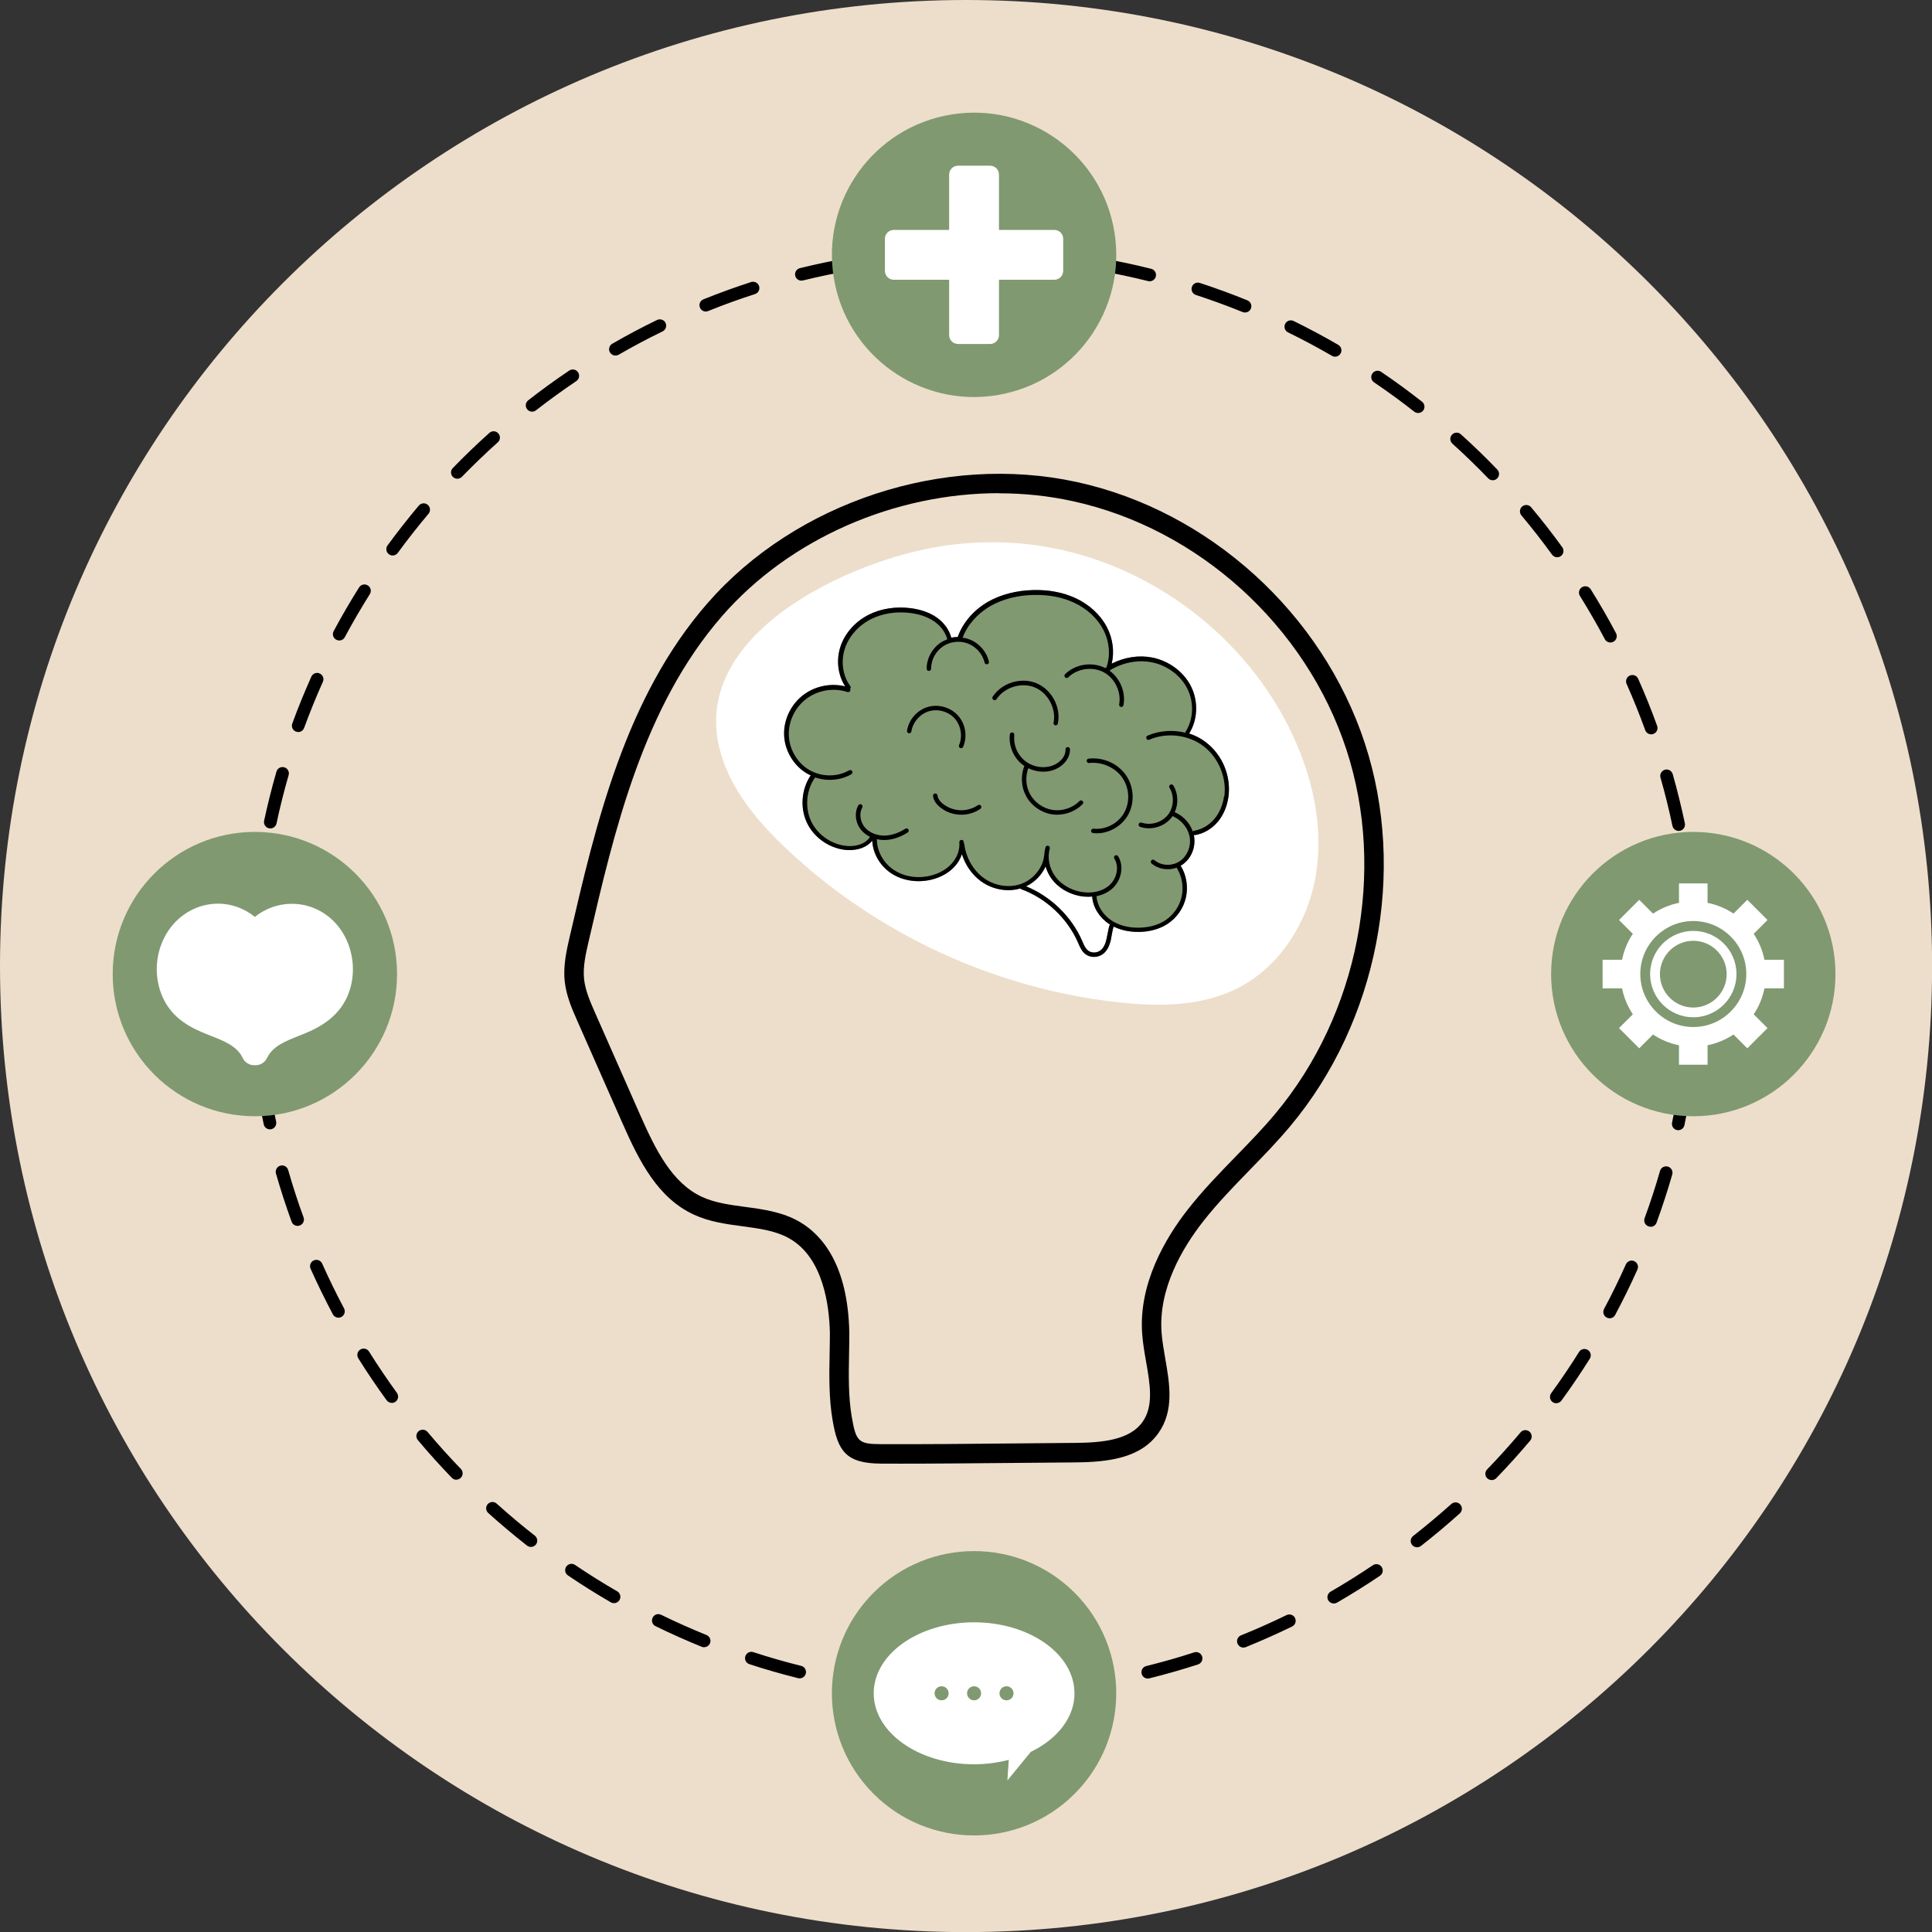 <?xml version="1.0" encoding="UTF-8"?> <svg xmlns="http://www.w3.org/2000/svg" width="480" height="480" viewBox="0 0 480 480" fill="none"><rect x="0" y="0" width="480" height="480" fill="#333333" stroke="none"/> <g clip-path="url(#clip0_468_8859)"> <path d="M240.012 480.025C372.568 480.025 480.025 372.568 480.025 240.012C480.025 107.457 372.568 0 240.012 0C107.457 0 0 107.457 0 240.012C0 372.568 107.457 480.025 240.012 480.025Z" fill="#EDDECB"></path> <g clip-path="url(#clip1_468_8859)"> <path d="M259.501 135.792C286.075 140.197 309.974 158.417 321.271 182.867C326.242 193.613 328.87 205.728 326.919 217.418C324.968 229.092 317.982 240.231 307.409 245.549C298.441 250.065 287.915 250.128 277.94 249.026C247.339 245.691 217.933 232.128 195.528 211.014C188.448 204.343 181.871 196.634 179.118 187.304C170.386 157.724 211.246 139.033 234.406 135.619C242.713 134.392 251.225 134.407 259.516 135.792H259.501Z" fill="white"></path> <path d="M223.11 363.629C221.71 363.629 220.294 363.629 218.894 363.629C210.114 363.597 208.148 360.435 206.858 352.867C205.914 347.345 206.008 341.712 206.118 336.268C206.15 334.585 206.181 332.901 206.181 331.233C206.055 324.547 204.592 312.636 196.285 307.79C192.87 305.792 188.78 305.242 184.437 304.659C180.409 304.124 176.24 303.558 172.37 301.764C163.433 297.627 158.87 288.627 154.622 278.998L143.436 253.651C142.145 250.741 140.698 247.436 140.305 243.849C139.88 239.916 140.777 236.045 141.563 232.631C148.014 204.814 155.33 173.284 175.768 149.873C197.732 124.699 234.58 112.6 267.463 119.743C300.409 126.902 328.525 152.406 339.098 184.691C349.529 216.536 342.261 253.856 320.58 279.769C317.386 283.592 313.877 287.195 310.495 290.672C306.545 294.732 302.47 298.932 298.962 303.401C293.77 310.025 287.744 320.204 288.593 331.139C288.751 333.169 289.113 335.245 289.49 337.448C290.607 343.836 291.756 350.46 287.807 356.045C283.354 362.354 275.173 363.267 267.007 363.33C261.658 363.361 256.324 363.409 250.974 363.471C241.833 363.55 232.425 363.645 223.095 363.645L223.11 363.629ZM248.205 122.528C222.339 122.528 196.253 133.73 179.418 153.035C159.783 175.55 152.608 206.451 146.283 233.717C145.544 236.911 144.773 240.199 145.119 243.314C145.434 246.146 146.677 248.963 147.872 251.685L159.059 277.031C162.914 285.779 167.004 293.929 174.399 297.359C177.609 298.838 181.228 299.326 185.067 299.845C189.677 300.459 194.46 301.104 198.708 303.59C204.136 306.768 210.681 314.115 211.011 331.139V331.186C211.011 332.901 210.98 334.616 210.948 336.347C210.854 341.57 210.744 346.967 211.625 352.049C212.679 358.201 213.293 358.767 218.909 358.799C229.577 358.83 240.433 358.736 250.943 358.626C256.292 358.578 261.642 358.531 266.991 358.484C273.867 358.437 280.679 357.776 283.873 353.26C286.658 349.311 285.73 343.946 284.739 338.282C284.345 336.064 283.952 333.767 283.779 331.517C282.819 319.024 289.443 307.712 295.17 300.411C298.836 295.739 303.005 291.443 307.033 287.305C310.353 283.891 313.799 280.351 316.867 276.669C337.493 252.015 344.416 216.504 334.504 186.217C324.45 155.521 297.735 131.291 266.441 124.494C260.462 123.189 254.341 122.559 248.205 122.559V122.528Z" fill="black"></path> <path d="M242.006 422.268C239.882 422.268 237.727 422.236 235.603 422.158C234.737 422.126 234.061 421.403 234.092 420.537C234.124 419.672 234.847 418.995 235.713 419.027C239.819 419.168 243.989 419.168 248.079 419.027C248.945 418.995 249.668 419.672 249.7 420.553C249.731 421.418 249.055 422.142 248.174 422.173C246.113 422.236 244.052 422.284 241.99 422.284L242.006 422.268ZM260.588 421.308C259.785 421.308 259.109 420.71 259.03 419.892C258.936 419.027 259.565 418.256 260.43 418.161C264.521 417.737 268.643 417.17 272.687 416.462C273.536 416.305 274.354 416.887 274.512 417.737C274.653 418.586 274.087 419.404 273.237 419.562C269.131 420.285 264.93 420.868 260.776 421.292C260.729 421.292 260.666 421.292 260.619 421.292L260.588 421.308ZM223.22 421.292C223.22 421.292 223.11 421.292 223.063 421.292C218.909 420.852 214.709 420.27 210.602 419.546C209.752 419.389 209.17 418.586 209.328 417.721C209.485 416.871 210.303 416.289 211.153 416.446C215.196 417.154 219.318 417.737 223.409 418.161C224.275 418.256 224.904 419.027 224.809 419.892C224.731 420.695 224.039 421.308 223.252 421.308L223.22 421.292ZM285.163 417.029C284.455 417.029 283.81 416.557 283.637 415.833C283.433 414.983 283.936 414.134 284.786 413.929C288.766 412.938 292.778 411.805 296.68 410.531C297.514 410.263 298.395 410.719 298.663 411.538C298.93 412.371 298.474 413.253 297.656 413.52C293.675 414.81 289.6 415.974 285.557 416.981C285.431 417.013 285.305 417.029 285.179 417.029H285.163ZM198.66 416.981C198.534 416.981 198.409 416.981 198.283 416.934C194.223 415.927 190.148 414.763 186.184 413.457C185.35 413.19 184.909 412.293 185.177 411.475C185.444 410.641 186.341 410.2 187.159 410.468C191.061 411.742 195.057 412.891 199.054 413.882C199.903 414.086 200.407 414.952 200.202 415.786C200.029 416.494 199.384 416.981 198.676 416.981H198.66ZM308.921 409.335C308.292 409.335 307.71 408.957 307.458 408.344C307.127 407.541 307.521 406.629 308.323 406.298C312.131 404.756 315.938 403.073 319.636 401.264C320.422 400.886 321.366 401.201 321.744 401.987C322.121 402.774 321.807 403.718 321.02 404.096C317.26 405.936 313.389 407.651 309.503 409.225C309.314 409.303 309.11 409.335 308.921 409.335ZM174.95 409.256C174.761 409.256 174.556 409.225 174.352 409.146C170.481 407.573 166.627 405.858 162.866 404.017C162.08 403.639 161.765 402.695 162.143 401.909C162.52 401.122 163.464 400.807 164.251 401.185C167.933 402.994 171.74 404.678 175.532 406.22C176.334 406.55 176.728 407.463 176.397 408.265C176.146 408.879 175.563 409.241 174.934 409.241L174.95 409.256ZM331.373 398.384C330.822 398.384 330.303 398.101 330.004 397.598C329.563 396.842 329.831 395.883 330.586 395.442C334.142 393.381 337.666 391.178 341.08 388.881C341.804 388.394 342.78 388.582 343.267 389.306C343.755 390.03 343.566 391.005 342.843 391.493C339.381 393.837 335.778 396.087 332.16 398.18C331.908 398.321 331.64 398.384 331.373 398.384ZM152.561 398.306C152.293 398.306 152.026 398.243 151.774 398.101C148.156 396.009 144.568 393.759 141.107 391.414C140.383 390.927 140.194 389.951 140.682 389.227C141.17 388.504 142.145 388.315 142.869 388.803C146.268 391.1 149.792 393.318 153.348 395.364C154.103 395.804 154.355 396.764 153.914 397.519C153.615 398.022 153.096 398.306 152.545 398.306H152.561ZM352.062 384.413C351.59 384.413 351.134 384.208 350.819 383.815C350.285 383.123 350.41 382.147 351.087 381.612C354.328 379.079 357.506 376.405 360.574 373.667C361.219 373.085 362.211 373.132 362.793 373.777C363.375 374.422 363.328 375.413 362.683 375.995C359.567 378.796 356.326 381.518 353.038 384.083C352.755 384.303 352.409 384.413 352.078 384.413H352.062ZM131.919 384.334C131.572 384.334 131.242 384.224 130.943 384.004C127.655 381.424 124.414 378.702 121.298 375.901C120.653 375.319 120.606 374.328 121.188 373.683C121.77 373.038 122.762 372.99 123.407 373.573C126.459 376.326 129.637 379.001 132.878 381.534C133.555 382.069 133.681 383.06 133.146 383.736C132.831 384.13 132.375 384.334 131.903 384.334H131.919ZM370.612 367.72C370.219 367.72 369.826 367.578 369.511 367.279C368.882 366.681 368.866 365.674 369.479 365.061C372.343 362.103 375.128 359.019 377.771 355.872C378.337 355.211 379.329 355.117 379.99 355.683C380.65 356.25 380.745 357.241 380.178 357.902C377.488 361.096 374.656 364.243 371.745 367.248C371.43 367.562 371.021 367.72 370.612 367.72ZM113.384 367.641C112.975 367.641 112.566 367.484 112.252 367.153C109.341 364.148 106.509 361.001 103.818 357.792C103.252 357.131 103.346 356.14 104.007 355.573C104.668 355.023 105.659 355.101 106.226 355.762C108.869 358.909 111.654 362.008 114.501 364.951C115.099 365.58 115.084 366.571 114.47 367.169C114.171 367.468 113.778 367.61 113.384 367.61V367.641ZM386.661 348.635C386.346 348.635 386.015 348.54 385.732 348.336C385.024 347.817 384.883 346.841 385.386 346.133C387.809 342.813 390.138 339.368 392.309 335.891C392.765 335.151 393.741 334.931 394.48 335.387C395.22 335.843 395.44 336.819 394.984 337.558C392.765 341.098 390.389 344.607 387.935 347.974C387.62 348.399 387.148 348.619 386.661 348.619V348.635ZM97.336 348.54C96.848 348.54 96.376 348.32 96.062 347.895C93.592 344.513 91.231 341.004 89.013 337.464C88.557 336.725 88.777 335.749 89.517 335.293C90.256 334.836 91.231 335.057 91.688 335.796C93.859 339.273 96.203 342.719 98.611 346.055C99.114 346.763 98.972 347.738 98.264 348.257C97.981 348.462 97.667 348.556 97.336 348.556V348.54ZM399.908 327.52C399.656 327.52 399.405 327.457 399.169 327.332C398.398 326.923 398.115 325.963 398.524 325.208C400.459 321.589 402.284 317.86 403.952 314.115C404.314 313.329 405.242 312.967 406.029 313.329C406.815 313.691 407.177 314.619 406.815 315.406C405.116 319.213 403.244 323.021 401.277 326.702C400.994 327.237 400.443 327.536 399.892 327.536L399.908 327.52ZM84.088 327.379C83.522 327.379 82.987 327.08 82.704 326.545C80.737 322.848 78.881 319.04 77.166 315.217C76.82 314.43 77.166 313.486 77.968 313.14C78.755 312.794 79.699 313.14 80.045 313.942C81.713 317.687 83.554 321.432 85.473 325.066C85.882 325.837 85.583 326.781 84.828 327.19C84.592 327.316 84.34 327.379 84.088 327.379ZM410.072 304.77C409.899 304.77 409.71 304.738 409.537 304.675C408.719 304.376 408.294 303.48 408.593 302.661C410.009 298.807 411.299 294.842 412.432 290.908C412.668 290.075 413.549 289.587 414.383 289.839C415.217 290.075 415.705 290.956 415.469 291.789C414.32 295.802 412.999 299.829 411.567 303.763C411.331 304.408 410.733 304.801 410.088 304.801L410.072 304.77ZM73.925 304.565C73.28 304.565 72.682 304.172 72.446 303.527C71.014 299.593 69.708 295.566 68.559 291.553C68.323 290.72 68.811 289.854 69.645 289.603C70.479 289.367 71.344 289.854 71.596 290.688C72.729 294.637 74.003 298.602 75.419 302.457C75.718 303.275 75.293 304.172 74.475 304.471C74.302 304.534 74.113 304.565 73.94 304.565H73.925ZM416.963 280.792C416.853 280.792 416.743 280.792 416.633 280.76C415.783 280.587 415.233 279.738 415.422 278.888C416.271 274.876 416.995 270.785 417.561 266.71C417.687 265.845 418.474 265.247 419.339 265.373C420.204 265.499 420.802 266.285 420.677 267.151C420.094 271.289 419.355 275.474 418.49 279.549C418.332 280.288 417.687 280.792 416.948 280.792H416.963ZM67.065 280.587C66.341 280.587 65.68 280.084 65.523 279.344C64.658 275.254 63.934 271.084 63.352 266.946C63.226 266.081 63.839 265.294 64.689 265.168C65.554 265.042 66.341 265.656 66.467 266.506C67.033 270.581 67.757 274.671 68.607 278.683C68.78 279.533 68.245 280.367 67.395 280.556C67.285 280.571 67.175 280.587 67.065 280.587ZM420.44 256.09C420.44 256.09 420.362 256.09 420.33 256.09C419.465 256.027 418.804 255.272 418.867 254.407C419.15 250.316 419.308 246.162 419.308 242.04C419.308 241.175 420.016 240.467 420.881 240.467C421.746 240.467 422.454 241.175 422.454 242.04C422.454 246.225 422.297 250.457 422.014 254.627C421.951 255.461 421.259 256.09 420.44 256.09ZM63.635 255.885C62.817 255.885 62.124 255.256 62.062 254.422C61.778 250.269 61.637 246.036 61.637 241.851V241.426C61.637 240.561 62.392 239.806 63.21 239.853C64.075 239.853 64.783 240.561 64.783 241.426V241.835C64.783 245.958 64.925 250.111 65.208 254.202C65.271 255.067 64.61 255.823 63.745 255.885C63.714 255.885 63.666 255.885 63.635 255.885ZM420.472 231.152C419.654 231.152 418.962 230.523 418.899 229.689C418.615 225.583 418.191 221.445 417.64 217.385C417.514 216.52 418.128 215.733 418.977 215.608C419.843 215.482 420.629 216.095 420.755 216.945C421.322 221.083 421.762 225.284 422.045 229.469C422.108 230.334 421.447 231.089 420.582 231.152C420.551 231.152 420.503 231.152 420.472 231.152ZM63.666 230.523C63.666 230.523 63.588 230.523 63.556 230.523C62.691 230.46 62.03 229.705 62.093 228.84C62.392 224.67 62.833 220.454 63.415 216.316C63.541 215.45 64.343 214.852 65.192 214.978C66.058 215.104 66.656 215.891 66.53 216.756C65.948 220.815 65.523 224.953 65.224 229.06C65.161 229.894 64.469 230.523 63.651 230.523H63.666ZM417.058 206.435C416.334 206.435 415.673 205.931 415.516 205.192C414.666 201.18 413.675 197.136 412.542 193.187C412.306 192.353 412.794 191.488 413.628 191.236C414.462 191 415.327 191.488 415.579 192.322C416.727 196.35 417.734 200.456 418.6 204.547C418.773 205.396 418.238 206.23 417.388 206.403C417.278 206.419 417.168 206.435 417.058 206.435ZM67.159 205.821C67.049 205.821 66.939 205.821 66.829 205.79C65.979 205.601 65.444 204.767 65.617 203.918C66.498 199.827 67.521 195.72 68.685 191.708C68.921 190.874 69.802 190.387 70.636 190.638C71.47 190.874 71.958 191.756 71.706 192.589C70.573 196.539 69.551 200.566 68.701 204.578C68.544 205.318 67.883 205.821 67.159 205.821ZM410.229 182.441C409.584 182.441 408.986 182.048 408.75 181.403C407.35 177.532 405.793 173.678 404.125 169.917C403.779 169.131 404.125 168.187 404.927 167.84C405.714 167.494 406.658 167.84 407.004 168.643C408.703 172.466 410.292 176.4 411.708 180.333C412.007 181.151 411.583 182.048 410.764 182.347C410.591 182.41 410.402 182.441 410.229 182.441ZM74.082 181.859C73.909 181.859 73.72 181.828 73.547 181.765C72.729 181.466 72.32 180.569 72.619 179.751C74.05 175.833 75.655 171.915 77.355 168.108C77.716 167.321 78.645 166.959 79.431 167.321C80.218 167.683 80.58 168.611 80.218 169.398C78.535 173.143 76.977 176.997 75.561 180.836C75.325 181.481 74.727 181.875 74.082 181.875V181.859ZM400.097 159.628C399.531 159.628 398.996 159.329 398.712 158.794C396.793 155.159 394.7 151.556 392.529 148.063C392.073 147.324 392.293 146.348 393.033 145.892C393.772 145.436 394.748 145.656 395.204 146.396C397.422 149.951 399.546 153.617 401.497 157.315C401.906 158.086 401.607 159.03 400.852 159.439C400.616 159.565 400.364 159.628 400.113 159.628H400.097ZM84.277 159.124C84.026 159.124 83.774 159.061 83.538 158.935C82.767 158.526 82.484 157.566 82.893 156.811C84.859 153.13 86.984 149.479 89.218 145.939C89.674 145.2 90.649 144.98 91.389 145.452C92.128 145.908 92.349 146.883 91.877 147.623C89.69 151.1 87.597 154.703 85.662 158.306C85.379 158.841 84.828 159.14 84.277 159.14V159.124ZM386.881 138.45C386.393 138.45 385.921 138.23 385.606 137.805C383.199 134.485 380.635 131.197 377.991 128.05C377.441 127.39 377.519 126.398 378.18 125.832C378.841 125.281 379.832 125.36 380.399 126.021C383.089 129.23 385.685 132.566 388.139 135.949C388.643 136.657 388.501 137.632 387.793 138.151C387.51 138.356 387.195 138.45 386.865 138.45H386.881ZM97.556 138.01C97.242 138.01 96.911 137.915 96.628 137.711C95.92 137.192 95.778 136.216 96.282 135.508C98.752 132.141 101.364 128.806 104.054 125.612C104.621 124.951 105.612 124.856 106.273 125.423C106.934 125.989 107.028 126.98 106.462 127.641C103.818 130.788 101.238 134.061 98.831 137.365C98.516 137.789 98.044 138.01 97.556 138.01ZM370.864 119.318C370.455 119.318 370.046 119.161 369.731 118.83C366.883 115.873 363.894 112.978 360.842 110.224C360.197 109.642 360.15 108.651 360.732 108.006C361.314 107.361 362.305 107.313 362.95 107.896C366.05 110.696 369.102 113.638 371.997 116.659C372.595 117.289 372.579 118.28 371.95 118.878C371.651 119.177 371.257 119.318 370.864 119.318ZM113.636 118.941C113.243 118.941 112.849 118.799 112.535 118.5C111.905 117.902 111.89 116.895 112.503 116.282C115.414 113.277 118.466 110.35 121.582 107.549C122.227 106.967 123.218 107.015 123.8 107.675C124.382 108.32 124.335 109.312 123.674 109.894C120.622 112.631 117.617 115.526 114.753 118.469C114.439 118.783 114.029 118.941 113.62 118.941H113.636ZM352.346 102.609C352 102.609 351.669 102.499 351.37 102.279C348.145 99.746 344.778 97.291 341.379 94.994C340.656 94.506 340.467 93.531 340.955 92.807C341.442 92.083 342.418 91.895 343.142 92.382C346.603 94.727 350.017 97.228 353.305 99.809C353.982 100.344 354.108 101.335 353.573 102.011C353.258 102.405 352.802 102.609 352.33 102.609H352.346ZM132.202 102.279C131.73 102.279 131.273 102.074 130.959 101.665C130.424 100.973 130.55 99.997 131.226 99.462C134.53 96.882 137.96 94.396 141.422 92.068C142.145 91.58 143.121 91.769 143.609 92.493C144.096 93.216 143.907 94.192 143.184 94.679C139.785 96.977 136.403 99.415 133.161 101.948C132.878 102.169 132.532 102.279 132.202 102.279ZM331.703 88.622C331.436 88.622 331.168 88.559 330.917 88.402C327.361 86.341 323.695 84.374 320.013 82.58C319.227 82.203 318.912 81.259 319.289 80.472C319.667 79.685 320.611 79.371 321.398 79.748C325.142 81.589 328.887 83.587 332.49 85.68C333.245 86.12 333.497 87.08 333.056 87.835C332.757 88.339 332.238 88.622 331.688 88.622H331.703ZM152.907 88.339C152.356 88.339 151.837 88.056 151.538 87.552C151.098 86.797 151.365 85.837 152.12 85.397C155.739 83.304 159.484 81.322 163.244 79.497C164.031 79.119 164.975 79.449 165.352 80.22C165.73 81.007 165.4 81.951 164.629 82.329C160.931 84.122 157.25 86.073 153.694 88.134C153.442 88.276 153.175 88.339 152.907 88.339ZM309.33 77.64C309.126 77.64 308.937 77.609 308.732 77.53C304.925 75.988 301.023 74.556 297.121 73.282C296.287 73.014 295.846 72.118 296.114 71.299C296.381 70.466 297.278 70.025 298.096 70.292C302.061 71.583 306.042 73.046 309.912 74.619C310.715 74.95 311.108 75.862 310.778 76.665C310.526 77.278 309.944 77.64 309.314 77.64H309.33ZM175.359 77.404C174.73 77.404 174.147 77.026 173.896 76.413C173.565 75.61 173.959 74.698 174.761 74.367C178.647 72.81 182.628 71.362 186.608 70.072C187.427 69.805 188.323 70.261 188.591 71.079C188.858 71.913 188.402 72.794 187.584 73.061C183.666 74.32 179.749 75.736 175.941 77.278C175.752 77.357 175.548 77.388 175.359 77.388V77.404ZM285.62 69.883C285.494 69.883 285.368 69.883 285.242 69.836C281.261 68.845 277.186 67.98 273.143 67.256C272.293 67.099 271.711 66.296 271.869 65.431C272.026 64.581 272.844 63.999 273.694 64.156C277.816 64.88 281.954 65.761 286.013 66.784C286.863 66.988 287.366 67.854 287.162 68.688C286.988 69.396 286.343 69.883 285.635 69.883H285.62ZM199.101 69.726C198.393 69.726 197.748 69.238 197.575 68.53C197.37 67.681 197.889 66.831 198.723 66.626C202.782 65.62 206.92 64.754 211.043 64.046C211.892 63.905 212.71 64.471 212.868 65.321C213.009 66.17 212.443 66.988 211.593 67.146C207.55 67.854 203.475 68.703 199.494 69.679C199.368 69.71 199.242 69.726 199.117 69.726H199.101ZM261.06 65.525C261.06 65.525 260.949 65.525 260.887 65.525C256.812 65.1 252.658 64.801 248.551 64.66C247.686 64.628 247.01 63.905 247.041 63.023C247.072 62.158 247.796 61.482 248.677 61.513C252.862 61.67 257.079 61.969 261.233 62.394C262.098 62.489 262.727 63.26 262.633 64.125C262.554 64.927 261.862 65.541 261.075 65.541L261.06 65.525ZM223.677 65.462C222.874 65.462 222.198 64.864 222.119 64.046C222.025 63.181 222.654 62.41 223.519 62.316C227.673 61.891 231.89 61.608 236.075 61.466C236.94 61.434 237.664 62.111 237.695 62.992C237.727 63.873 237.05 64.581 236.169 64.613C232.063 64.754 227.909 65.022 223.834 65.447C223.787 65.447 223.724 65.447 223.677 65.447V65.462Z" fill="black"></path> <path d="M247.669 98.181C266.924 95.055 280 76.912 276.875 57.656C273.749 38.4 255.606 25.324 236.35 28.45C217.094 31.576 204.018 49.719 207.144 68.975C210.269 88.231 228.413 101.307 247.669 98.181Z" fill="#809971"></path> <path d="M248.192 83.257V69.506H261.943C263.154 69.506 264.145 68.531 264.145 67.303V59.327C264.145 58.115 263.17 57.124 261.943 57.124H248.192V43.373C248.192 42.161 247.216 41.17 245.989 41.17H238.012C236.801 41.17 235.809 42.145 235.809 43.373V57.124H222.058C220.847 57.124 219.855 58.099 219.855 59.327V67.303C219.855 68.515 220.831 69.506 222.058 69.506H235.809V83.257C235.809 84.469 236.785 85.46 238.012 85.46H245.989C247.2 85.46 248.192 84.484 248.192 83.257Z" fill="white"></path> <path d="M266.98 445.664C280.774 431.87 280.774 409.505 266.98 395.711C253.186 381.917 230.821 381.917 217.027 395.711C203.233 409.505 203.233 431.87 217.027 445.664C230.821 459.458 253.186 459.458 266.98 445.664Z" fill="#809971"></path> <path d="M420.693 277.329C440.201 277.329 456.015 261.515 456.015 242.007C456.015 222.5 440.201 206.686 420.693 206.686C401.185 206.686 385.371 222.5 385.371 242.007C385.371 261.515 401.185 277.329 420.693 277.329Z" fill="#809971"></path> <path d="M63.322 277.329C82.83 277.329 98.644 261.515 98.644 242.007C98.644 222.5 82.83 206.686 63.322 206.686C43.814 206.686 28 222.5 28 242.007C28 261.515 43.814 277.329 63.322 277.329Z" fill="#809971"></path> <path d="M83.902 229.972C81.07 226.526 76.916 224.544 72.511 224.544C69.144 224.544 65.918 225.708 63.322 227.8C60.317 225.377 56.51 224.182 52.655 224.591C47.589 225.126 43.136 228.288 40.76 233.055C38.416 237.76 38.337 243.361 40.556 248.049C42.931 253.068 47.274 255.334 51.601 257.033L52.183 257.269C55.629 258.607 58.901 259.881 60.301 262.855C60.836 263.988 61.969 264.648 63.149 264.648C63.212 264.648 63.275 264.633 63.322 264.633C63.385 264.633 63.448 264.648 63.495 264.648C64.675 264.648 65.792 263.988 66.343 262.855C67.743 259.913 70.921 258.67 74.288 257.332C74.745 257.159 75.185 256.97 75.626 256.797C79.386 255.271 84.625 252.534 86.749 246.413C88.685 240.875 87.552 234.424 83.886 229.956L83.902 229.972Z" fill="white"></path> <path d="M266.946 420.694C266.946 410.955 255.775 403.057 242.008 403.057C228.241 403.057 217.07 410.955 217.07 420.694C217.07 430.433 228.241 438.331 242.008 438.331C245.045 438.331 247.94 437.922 250.63 437.23L250.284 442.343L256.105 435.247C262.666 432.069 266.961 426.736 266.961 420.694H266.946Z" fill="white"></path> <path d="M233.938 422.44C234.902 422.44 235.684 421.658 235.684 420.694C235.684 419.729 234.902 418.947 233.938 418.947C232.973 418.947 232.191 419.729 232.191 420.694C232.191 421.658 232.973 422.44 233.938 422.44Z" fill="#809971"></path> <path d="M242.008 418.947C241.048 418.947 240.262 419.734 240.262 420.694C240.262 421.653 241.048 422.44 242.008 422.44C242.968 422.44 243.755 421.653 243.755 420.694C243.755 419.734 242.968 418.947 242.008 418.947Z" fill="#809971"></path> <path d="M250.063 422.44C251.027 422.44 251.809 421.658 251.809 420.694C251.809 419.729 251.027 418.947 250.063 418.947C249.098 418.947 248.316 419.729 248.316 420.694C248.316 421.658 249.098 422.44 250.063 422.44Z" fill="#809971"></path> <path d="M420.695 231.279C414.779 231.279 409.965 236.094 409.965 242.01C409.965 247.925 414.779 252.74 420.695 252.74C426.611 252.74 431.425 247.925 431.425 242.01C431.425 236.094 426.611 231.279 420.695 231.279ZM420.695 250.317C416.117 250.317 412.404 246.588 412.404 242.025C412.404 237.463 416.132 233.734 420.695 233.734C425.258 233.734 428.987 237.463 428.987 242.025C428.987 246.588 425.258 250.317 420.695 250.317Z" fill="white"></path> <path d="M443.209 245.549V238.453H438.379C437.907 236.109 436.979 233.938 435.704 232.002L439.134 228.573L434.115 223.554L430.685 226.983C428.766 225.693 426.579 224.781 424.235 224.309V219.479H417.139V224.309C414.794 224.781 412.623 225.709 410.688 226.983L407.258 223.554L402.239 228.573L405.669 232.002C404.379 233.922 403.466 236.109 402.994 238.453H398.164V245.549H402.994C403.466 247.893 404.395 250.065 405.669 252L402.239 255.43L407.258 260.449L410.688 257.019C412.607 258.309 414.794 259.221 417.139 259.693V264.524H424.235V259.693C426.579 259.221 428.75 258.293 430.685 257.019L434.115 260.449L439.134 255.43L435.704 252C436.994 250.08 437.907 247.893 438.379 245.549H443.209ZM433.863 241.993C433.863 249.262 427.948 255.162 420.695 255.162C413.441 255.162 407.526 249.246 407.526 241.993C407.526 234.74 413.441 228.824 420.695 228.824C427.948 228.824 433.863 234.74 433.863 241.993Z" fill="white"></path> <path d="M299.609 184.408C298.351 183.448 296.935 182.725 295.44 182.237C297.595 178.807 297.768 174.197 295.865 170.453C294.04 166.865 290.358 164.159 286.236 163.357C282.9 162.712 279.344 163.278 276.198 164.883C276.906 161.941 276.497 158.637 274.986 155.773C273.381 152.721 270.612 150.172 267.167 148.583C264.114 147.183 260.606 146.506 256.735 146.6C252.534 146.695 248.633 147.702 245.47 149.511C241.914 151.557 239.177 154.735 237.949 158.259C237.415 158.259 236.88 158.322 236.345 158.432C235.841 156.497 234.535 154.672 232.694 153.397C231.011 152.217 228.887 151.462 226.37 151.116C222.656 150.613 218.943 151.179 215.907 152.689C212.54 154.373 209.959 157.236 208.842 160.556C207.694 163.939 208.15 167.699 209.991 170.531C206.514 169.666 202.659 170.405 199.764 172.529C196.617 174.826 194.714 178.65 194.808 182.489C194.902 186.359 197.089 190.135 200.378 192.102C200.708 192.306 201.07 192.48 201.416 192.637C199.103 196.051 198.726 200.74 200.504 204.453C202.329 208.292 206.419 210.998 210.652 211.202C210.793 211.202 210.951 211.202 211.092 211.202C213.059 211.202 215.372 210.573 216.709 208.858C216.851 212.005 218.613 215.089 221.382 216.945C223.333 218.251 225.74 218.928 228.21 218.928C229.312 218.928 230.429 218.786 231.53 218.519C233.827 217.936 235.794 216.804 237.194 215.262C238.012 214.365 238.61 213.326 238.988 212.225C239.838 214.916 241.458 217.26 243.629 218.88C245.643 220.375 248.098 221.162 250.505 221.162C251.512 221.162 252.519 221.02 253.478 220.737C253.541 220.816 253.604 220.879 253.715 220.91C259.898 223.16 265.169 228.116 267.812 234.142L267.922 234.394C268.315 235.306 268.772 236.36 269.653 237.037C270.266 237.509 271.021 237.745 271.792 237.745C272.61 237.745 273.46 237.478 274.121 236.943C275.033 236.219 275.647 235.055 276.009 233.403C276.088 233.025 276.151 232.647 276.213 232.27C276.339 231.546 276.465 230.854 276.685 230.209C278.794 231.247 281.012 231.53 282.711 231.53C282.9 231.53 283.089 231.53 283.262 231.53C285.842 231.452 288.202 230.759 290.059 229.548C292.34 228.069 294.008 225.693 294.622 223.034C295.235 220.375 294.795 217.512 293.395 215.183C293.379 215.152 293.347 215.12 293.316 215.089C293.457 215.01 293.583 214.931 293.709 214.853C295.928 213.358 297.123 210.526 296.667 207.788C296.651 207.662 296.62 207.552 296.604 207.442C296.667 207.458 296.73 207.474 296.793 207.474C296.824 207.474 296.856 207.474 296.872 207.474C299.027 207.143 301.12 205.916 302.614 204.107C303.967 202.455 304.864 200.346 305.195 198.002C305.918 192.889 303.731 187.555 299.609 184.424V184.408ZM275.144 232.112C275.081 232.474 275.018 232.836 274.939 233.198C274.64 234.583 274.152 235.542 273.444 236.093C272.548 236.801 271.194 236.832 270.345 236.172C269.684 235.668 269.322 234.834 268.945 233.969L268.834 233.701C266.191 227.676 261.031 222.688 254.926 220.202C257.097 219.179 258.828 217.386 259.772 215.262C260.087 216.363 260.59 217.417 261.282 218.361C262.856 220.485 265.357 222.027 268.142 222.578C268.897 222.735 269.653 222.798 270.376 222.798C270.707 222.798 271.021 222.782 271.352 222.751C271.352 222.767 271.352 222.782 271.352 222.798C271.556 225.441 273.13 227.959 275.568 229.564C275.631 229.595 275.679 229.626 275.741 229.674C275.443 230.476 275.301 231.294 275.159 232.097L275.144 232.112Z" fill="#809971"></path> <path d="M299.609 184.408C298.351 183.448 296.935 182.725 295.44 182.237C297.595 178.807 297.768 174.197 295.865 170.453C294.04 166.865 290.358 164.159 286.236 163.357C282.9 162.712 279.344 163.278 276.198 164.883C276.906 161.941 276.497 158.637 274.986 155.773C273.381 152.721 270.612 150.172 267.167 148.583C264.114 147.183 260.606 146.506 256.735 146.6C252.534 146.695 248.633 147.702 245.47 149.511C241.914 151.557 239.177 154.735 237.949 158.259C237.415 158.259 236.88 158.322 236.345 158.432C235.841 156.497 234.535 154.672 232.694 153.397C231.011 152.217 228.887 151.462 226.37 151.116C222.656 150.613 218.943 151.179 215.907 152.689C212.54 154.373 209.959 157.236 208.842 160.556C207.694 163.939 208.15 167.699 209.991 170.531C206.514 169.666 202.659 170.405 199.764 172.529C196.617 174.826 194.714 178.65 194.808 182.489C194.902 186.359 197.089 190.135 200.378 192.102C200.708 192.306 201.07 192.48 201.416 192.637C199.103 196.051 198.726 200.74 200.504 204.453C202.329 208.292 206.419 210.998 210.652 211.202C210.793 211.202 210.951 211.202 211.092 211.202C213.059 211.202 215.372 210.573 216.709 208.858C216.851 212.005 218.613 215.089 221.382 216.945C223.333 218.251 225.74 218.928 228.21 218.928C229.312 218.928 230.429 218.786 231.53 218.519C233.827 217.936 235.794 216.804 237.194 215.262C238.012 214.365 238.61 213.326 238.988 212.225C239.838 214.916 241.458 217.26 243.629 218.88C245.643 220.375 248.098 221.162 250.505 221.162C251.512 221.162 252.519 221.02 253.478 220.737C253.541 220.816 253.604 220.879 253.715 220.91C259.898 223.16 265.169 228.116 267.812 234.142L267.922 234.394C268.315 235.306 268.772 236.36 269.653 237.037C270.266 237.509 271.021 237.745 271.792 237.745C272.61 237.745 273.46 237.478 274.121 236.943C275.033 236.219 275.647 235.055 276.009 233.403C276.088 233.025 276.151 232.647 276.213 232.27C276.339 231.546 276.465 230.854 276.685 230.209C278.794 231.247 281.012 231.53 282.711 231.53C282.9 231.53 283.089 231.53 283.262 231.53C285.842 231.436 288.202 230.759 290.059 229.548C292.34 228.069 294.008 225.693 294.622 223.034C295.235 220.375 294.795 217.512 293.395 215.183C293.379 215.152 293.347 215.12 293.316 215.089C293.457 215.01 293.583 214.931 293.709 214.853C295.928 213.358 297.123 210.526 296.667 207.788C296.651 207.662 296.62 207.552 296.604 207.442C296.667 207.458 296.73 207.474 296.793 207.474C296.824 207.474 296.856 207.474 296.872 207.474C299.027 207.143 301.12 205.916 302.614 204.107C303.967 202.455 304.864 200.346 305.195 198.002C305.918 192.889 303.731 187.555 299.609 184.424V184.408ZM275.144 232.112C275.081 232.474 275.018 232.836 274.939 233.198C274.64 234.583 274.152 235.542 273.444 236.093C272.548 236.801 271.194 236.832 270.345 236.172C269.684 235.668 269.322 234.834 268.945 233.969L268.834 233.701C266.191 227.676 261.031 222.688 254.926 220.202C257.097 219.179 258.828 217.386 259.772 215.262C260.087 216.363 260.59 217.417 261.282 218.361C262.856 220.485 265.357 222.027 268.142 222.578C268.897 222.735 269.653 222.798 270.376 222.798C270.707 222.798 271.021 222.782 271.352 222.751C271.352 222.767 271.352 222.782 271.352 222.798C271.556 225.441 273.13 227.959 275.568 229.564C275.631 229.595 275.679 229.626 275.741 229.674C275.443 230.476 275.301 231.294 275.159 232.097L275.144 232.112ZM304.109 197.845C303.81 199.984 302.992 201.904 301.765 203.399C300.443 205.003 298.587 206.089 296.699 206.388C296.557 206.404 296.447 206.482 296.352 206.593C295.629 204.5 294.008 202.722 291.884 201.794C291.884 201.794 291.868 201.794 291.853 201.794C292.812 199.701 292.718 197.121 291.506 195.154C291.349 194.887 291.003 194.808 290.751 194.965C290.484 195.123 290.405 195.469 290.562 195.721C291.821 197.766 291.632 200.614 290.138 202.486C288.627 204.358 285.89 205.161 283.624 204.374C283.341 204.28 283.026 204.421 282.916 204.72C282.822 205.003 282.963 205.318 283.262 205.428C283.954 205.664 284.694 205.79 285.433 205.79C287.542 205.79 289.681 204.846 291.003 203.194C291.113 203.052 291.223 202.895 291.333 202.738C291.365 202.769 291.396 202.801 291.444 202.816C293.599 203.761 295.22 205.806 295.581 208.009C295.959 210.29 294.936 212.744 293.096 213.972C291.192 215.246 288.501 215.136 286.818 213.704C286.582 213.5 286.236 213.531 286.047 213.767C285.842 214.003 285.874 214.349 286.11 214.538C287.211 215.466 288.659 215.954 290.122 215.954C290.893 215.954 291.664 215.828 292.388 215.561C292.388 215.639 292.419 215.718 292.466 215.797C293.709 217.889 294.118 220.454 293.568 222.845C293.017 225.221 291.522 227.345 289.477 228.682C287.793 229.784 285.638 230.397 283.246 230.476C281.358 230.539 278.589 230.287 276.166 228.698C274.042 227.314 272.61 225.032 272.437 222.782C272.437 222.735 272.422 222.704 272.406 222.657C273.901 222.358 275.238 221.728 276.308 220.8C278.652 218.739 279.313 215.12 277.787 212.729C277.629 212.477 277.283 212.398 277.032 212.556C276.78 212.713 276.701 213.059 276.859 213.311C278.102 215.262 277.535 218.251 275.584 219.966C273.822 221.508 271.132 222.106 268.362 221.539C265.829 221.036 263.579 219.651 262.179 217.748C260.684 215.734 260.165 213.075 260.81 210.809C260.889 210.51 260.732 210.211 260.433 210.133C260.134 210.054 259.835 210.211 259.756 210.51C259.583 211.124 259.473 211.769 259.457 212.414C259.457 212.445 259.426 212.477 259.426 212.508C259.111 215.624 256.72 218.55 253.604 219.636C250.584 220.674 247.028 220.076 244.322 218.078C241.773 216.19 239.995 213.059 239.57 209.708C239.57 209.598 239.507 209.503 239.444 209.44C239.444 209.346 239.444 209.267 239.444 209.173C239.413 208.874 239.145 208.638 238.846 208.669C238.547 208.701 238.311 208.968 238.343 209.267C238.516 211.108 237.792 213.09 236.408 214.601C235.149 215.985 233.387 216.992 231.294 217.527C228.053 218.361 224.592 217.826 222.043 216.111C219.447 214.381 217.842 211.423 217.858 208.496C218.424 208.622 219.022 208.701 219.636 208.701H219.667C221.571 208.701 223.6 208.04 225.52 206.829C225.772 206.671 225.85 206.325 225.693 206.073C225.536 205.822 225.19 205.743 224.938 205.9C223.191 207.002 221.366 207.599 219.667 207.599C217.732 207.599 215.922 206.829 214.837 205.523C213.673 204.122 213.421 202.061 214.223 200.614C214.365 200.346 214.27 200.016 214.003 199.859C213.736 199.717 213.405 199.811 213.248 200.079C212.209 201.935 212.508 204.469 213.972 206.231C214.554 206.923 215.309 207.489 216.143 207.914C215.041 209.739 212.634 210.29 210.746 210.196C206.891 210.007 203.194 207.552 201.542 204.075C199.906 200.63 200.299 196.256 202.517 193.156C203.682 193.549 204.909 193.754 206.136 193.754C208.009 193.754 209.881 193.298 211.517 192.354C211.785 192.196 211.879 191.866 211.722 191.598C211.564 191.331 211.234 191.237 210.966 191.394C207.946 193.109 204.028 193.062 200.991 191.252C198.018 189.474 196.051 186.076 195.972 182.567C195.894 179.075 197.609 175.613 200.472 173.521C203.336 171.428 207.19 170.814 210.557 171.932C210.841 172.026 211.155 171.869 211.25 171.585C211.297 171.428 211.281 171.271 211.202 171.145C211.375 170.956 211.407 170.673 211.25 170.453C209.346 167.872 208.842 164.269 209.944 161.028C210.982 157.992 213.358 155.348 216.457 153.791C219.305 152.375 222.798 151.84 226.291 152.312C228.619 152.626 230.586 153.334 232.128 154.404C233.764 155.537 234.913 157.142 235.353 158.841C234.756 159.061 234.173 159.345 233.638 159.707C231.546 161.138 230.224 163.608 230.224 166.142C230.224 166.441 230.476 166.692 230.775 166.692C231.074 166.692 231.326 166.441 231.326 166.142C231.326 163.955 232.458 161.831 234.268 160.603C236.077 159.376 238.453 159.093 240.498 159.895C242.528 160.682 244.117 162.491 244.62 164.615C244.683 164.914 244.982 165.103 245.281 165.024C245.58 164.962 245.769 164.663 245.69 164.364C245.108 161.893 243.267 159.785 240.892 158.873C240.341 158.652 239.759 158.511 239.161 158.432C240.341 155.27 242.843 152.422 246.084 150.565C249.089 148.85 252.802 147.891 256.83 147.812C260.527 147.733 263.878 148.363 266.773 149.7C269.999 151.179 272.595 153.555 274.089 156.402C275.647 159.376 275.946 162.869 274.892 165.795C274.797 165.858 274.687 165.921 274.593 165.984C271.383 164.332 267.198 164.962 264.618 167.495C264.398 167.715 264.398 168.061 264.618 168.281C264.838 168.502 265.184 168.502 265.405 168.281C267.639 166.079 271.415 165.528 274.2 167.007C276.969 168.486 278.636 171.916 278.054 175C277.991 175.298 278.196 175.582 278.495 175.645C278.526 175.645 278.558 175.645 278.589 175.645C278.857 175.645 279.077 175.456 279.124 175.188C279.722 171.979 278.29 168.549 275.679 166.629C275.71 166.598 275.741 166.551 275.773 166.519C278.935 164.6 282.664 163.876 286.11 164.537C289.902 165.26 293.3 167.762 294.968 171.05C296.714 174.496 296.541 178.728 294.527 181.844C294.496 181.907 294.464 181.97 294.449 182.032C291.365 181.277 288.045 181.498 285.103 182.772C284.82 182.898 284.694 183.212 284.82 183.496C284.946 183.779 285.26 183.905 285.543 183.779C289.854 181.891 295.267 182.536 299.011 185.384C302.756 188.231 304.833 193.266 304.172 197.923L304.109 197.845Z" fill="black"></path> <path d="M237.225 178.539C238.767 180.286 239.192 182.976 238.28 185.116C238.154 185.399 238.28 185.714 238.563 185.84C238.641 185.871 238.704 185.887 238.783 185.887C239.003 185.887 239.192 185.761 239.287 185.556C240.388 183.008 239.9 179.892 238.044 177.815C236.203 175.739 233.166 174.858 230.507 175.644C227.848 176.431 225.771 178.807 225.347 181.544C225.299 181.843 225.504 182.126 225.803 182.174C226.102 182.221 226.385 182.016 226.432 181.717C226.778 179.42 228.588 177.359 230.822 176.698C233.056 176.038 235.684 176.793 237.225 178.539Z" fill="black"></path> <path d="M270.471 188.467C270.172 188.499 269.952 188.782 269.983 189.081C270.015 189.38 270.298 189.6 270.597 189.569C273.665 189.207 276.938 190.607 278.731 193.062C280.572 195.595 280.824 199.103 279.361 201.809C277.882 204.547 274.735 206.215 271.698 205.884C271.399 205.853 271.116 206.073 271.085 206.372C271.053 206.671 271.274 206.954 271.573 206.986C271.871 207.017 272.17 207.033 272.469 207.033C275.648 207.033 278.794 205.192 280.336 202.344C281.988 199.276 281.705 195.296 279.628 192.432C277.583 189.616 273.996 188.074 270.471 188.483V188.467Z" fill="black"></path> <path d="M268.976 199.025C268.756 198.805 268.41 198.805 268.189 199.025C266.506 200.724 263.973 201.574 261.597 201.244C259.221 200.897 257.034 199.387 255.901 197.279C254.847 195.344 254.706 192.936 255.477 190.859C256.625 191.426 257.899 191.725 259.19 191.725C259.866 191.725 260.543 191.646 261.188 191.473C263.501 190.891 265.908 188.814 265.829 186.139C265.829 185.84 265.562 185.589 265.263 185.604C264.964 185.604 264.712 185.872 264.728 186.171C264.807 188.263 262.824 189.915 260.92 190.387C258.655 190.97 256.169 190.372 254.407 188.83C252.644 187.288 251.732 184.896 251.999 182.584C252.031 182.285 251.811 182.001 251.512 181.97C251.213 181.939 250.93 182.143 250.898 182.458C250.583 185.132 251.653 187.886 253.667 189.664C253.935 189.9 254.218 190.104 254.501 190.293C253.699 192.323 253.683 194.667 254.438 196.712L255.005 197.924C256.326 200.268 258.781 201.952 261.44 202.329C261.833 202.392 262.242 202.408 262.635 202.408C264.98 202.408 267.324 201.464 268.96 199.796C269.18 199.576 269.18 199.23 268.96 199.009L268.976 199.025Z" fill="black"></path> <path d="M243.816 200.458C243.769 200.048 243.313 199.812 242.967 200.048C241.834 200.804 240.481 201.244 239.143 201.307C237.476 201.37 235.761 200.835 234.439 199.844C233.81 199.372 233.023 198.601 232.913 197.625C232.881 197.327 232.598 197.106 232.299 197.138C232 197.169 231.78 197.452 231.812 197.751C231.969 199.12 232.96 200.127 233.763 200.725C234.109 200.977 234.471 201.213 234.832 201.417C236.154 202.125 237.664 202.471 239.175 202.408C240.748 202.346 242.274 201.842 243.565 200.961C243.738 200.851 243.816 200.646 243.801 200.458H243.816Z" fill="black"></path> <path d="M246.809 173.867C247.061 174.04 247.407 173.961 247.58 173.709C249.531 170.736 253.794 169.43 257.083 170.783C260.371 172.136 262.464 176.085 261.756 179.562C261.693 179.861 261.881 180.16 262.18 180.207C262.212 180.207 262.259 180.207 262.291 180.207C262.542 180.207 262.778 180.034 262.826 179.767C263.644 175.723 261.315 171.318 257.492 169.744C253.684 168.171 248.917 169.634 246.636 173.08C246.463 173.332 246.541 173.678 246.793 173.851L246.809 173.867Z" fill="black"></path> </g> </g> <defs> <clipPath id="clip0_468_8859"> <rect width="120" height="120" fill="white" transform="scale(4)"></rect> </clipPath> <clipPath id="clip1_468_8859"> <rect width="107" height="107" fill="white" transform="translate(28 28) scale(4)"></rect> </clipPath> </defs> </svg> 